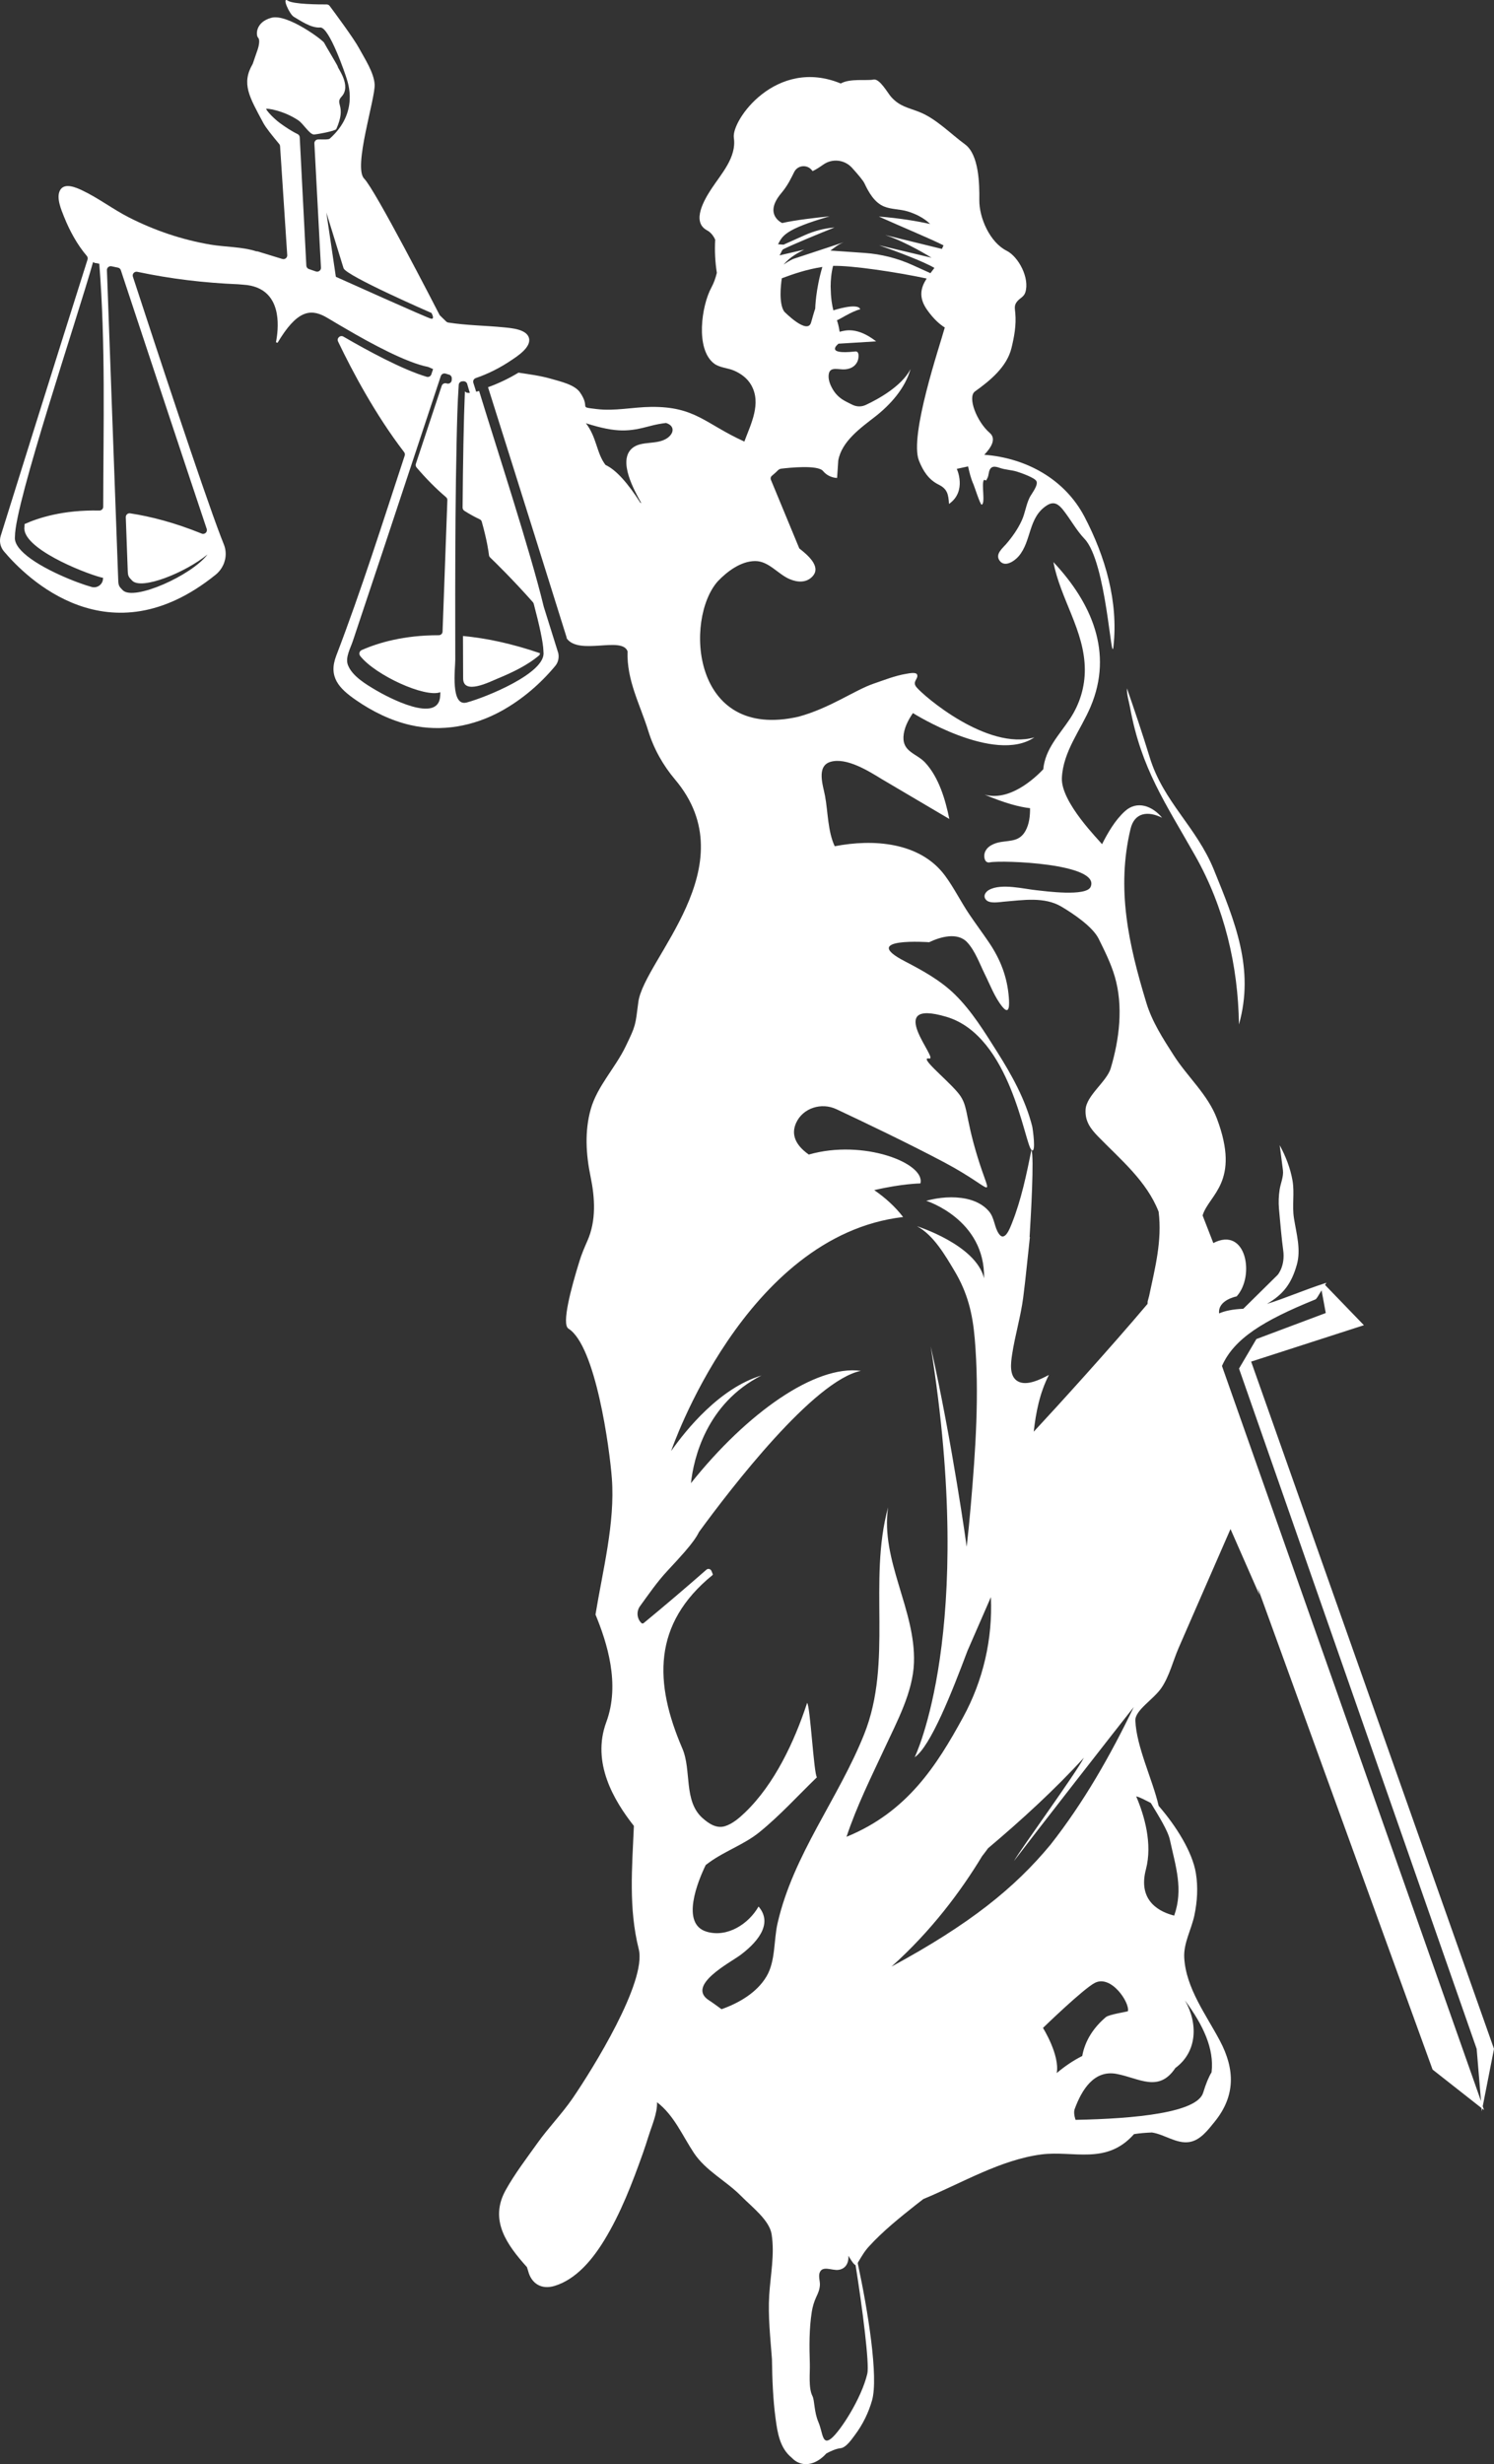 <?xml version="1.0" encoding="utf-8"?>
<!-- Generator: Adobe Illustrator 16.0.3, SVG Export Plug-In . SVG Version: 6.00 Build 0)  -->
<!DOCTYPE svg PUBLIC "-//W3C//DTD SVG 1.1//EN" "http://www.w3.org/Graphics/SVG/1.1/DTD/svg11.dtd">
<svg version="1.1" id="Warstwa_1" xmlns="http://www.w3.org/2000/svg" xmlns:xlink="http://www.w3.org/1999/xlink" x="0px" y="0px"
	 width="88.342px" height="145.638px" viewBox="95.726 20.259 88.342 145.638"
	 enable-background="new 95.726 20.259 88.342 145.638" xml:space="preserve">
<rect x="95.726" y="20.259" width="88.342" height="145.638" fill="#333333" stroke="none"/>
<g>
	<path fill="#FFFFFF" d="M166.405,70.843c1.715,3.036,2.536,6.483,2.581,9.963c0.934-3.292-0.24-6.091-1.481-9.143
		c-1.033-2.54-2.989-4.015-3.793-6.639c-0.42-1.37-0.879-2.729-1.347-4.083c-0.02,0.363,0.118,0.783,0.183,1.137
		C163.211,65.688,164.632,67.706,166.405,70.843z"/>
	<path fill="#FFFFFF" d="M184.068,141.348l-14.36-40.617l6.667-2.152l-2.299-2.38c0.027-0.041,0.055-0.083,0.084-0.129
		c-1.379,0.443-2.488,0.939-3.518,1.25c0.962-0.556,1.45-1.194,1.767-2.317c0.255-0.905-0.027-1.836-0.17-2.746
		c-0.119-0.753,0.042-1.473-0.084-2.219c-0.125-0.729-0.405-1.447-0.759-2.097l0.191,1.472c0.05,0.379-0.135,0.769-0.193,1.142
		c-0.06,0.377-0.074,0.762-0.041,1.144c0.069,0.784,0.167,1.863,0.248,2.432c0.138,0.958-0.331,1.479-0.331,1.479l-2.022,1.994
		c-0.003,0.001-0.007,0.003-0.011,0.004c-0.607,0.027-1.073,0.119-1.423,0.274c-0.09-0.795,1.036-1.006,1.036-1.006
		c1.092-1.197,0.575-4.164-1.379-3.152l-0.634-1.631c0.37-1.239,2.266-1.953,0.846-5.726c-0.537-1.42-1.733-2.458-2.541-3.718
		c-0.648-1.006-1.291-2.008-1.626-3.108c-1.055-3.459-1.788-6.748-0.94-10.294c0.234-0.982,1.038-1.071,1.866-0.658
		c-0.566-0.693-1.478-1.044-2.197-0.388c-0.577,0.523-1.006,1.261-1.355,1.952c-0.124-0.191-2.447-2.47-2.374-3.926
		c0.08-1.576,1.11-2.808,1.7-4.205c1.356-3.203,0.051-6.146-2.201-8.544c0.414,2.189,1.849,4.064,1.858,6.35
		c0.005,1.03-0.296,2.021-0.861,2.885c-0.642,0.977-1.478,1.786-1.597,3.012c-0.542,0.57-2.006,1.905-3.469,1.498
		c1.21,0.508,2.074,0.735,2.688,0.8c0.005,0.453-0.048,0.949-0.275,1.35c-0.345,0.602-0.834,0.551-1.44,0.646
		c-0.386,0.061-0.86,0.246-0.972,0.668c-0.058,0.211,0,0.601,0.308,0.538c0.714-0.142,6.574,0.063,5.96,1.45
		c-0.26,0.586-2.708,0.249-3.16,0.202c-0.778-0.076-2.113-0.431-2.846-0.025c-0.221,0.122-0.377,0.379-0.168,0.597
		c0.221,0.232,0.786,0.12,1.057,0.098c1.114-0.09,2.378-0.307,3.394,0.296c0.71,0.42,1.844,1.186,2.197,1.893
		c0.36,0.728,0.728,1.461,0.956,2.242c0.512,1.753,0.271,3.699-0.241,5.418c-0.237,0.792-1.446,1.61-1.487,2.447
		c-0.037,0.699,0.306,1.14,0.77,1.613c1.31,1.342,2.851,2.618,3.55,4.416c0.214,1.712-0.211,3.321-0.563,4.985l-0.085,0.316
		l-0.007,0.146c-2.178,2.581-5.275,5.99-6.731,7.555c0.13-1.135,0.347-2.274,0.898-3.356c-0.469,0.243-1.321,0.695-1.861,0.363
		c-0.501-0.311-0.386-1.087-0.315-1.569c0.172-1.133,0.508-2.23,0.657-3.371c0.153-1.189,0.262-2.382,0.395-3.571
		c-0.007-0.002-0.014-0.005-0.018-0.005c0.073-1.197,0.28-4.75,0.11-5.146c-0.292,1.438-0.597,2.924-1.139,4.293
		c-0.117,0.292-0.428,1.179-0.784,0.669c-0.283-0.402-0.25-0.938-0.597-1.342c-0.342-0.4-0.834-0.627-1.342-0.733
		c-0.767-0.158-1.605-0.085-2.359,0.12c0,0,3.488,1.093,3.419,4.581c-0.478-1.983-3.966-3.077-3.966-3.077
		c0.977,0.516,1.675,1.733,2.215,2.636c0.774,1.293,1.073,2.519,1.2,4.012c0.278,3.26,0.048,6.578-0.232,9.829
		c-0.071,0.821-0.15,1.645-0.244,2.465c0,0-0.841-6.109-2.128-11.835c2.701,16.837-0.948,24.277-0.948,24.277
		c0.942-0.641,2.206-3.854,3.12-6.285l1.387-3.181c0.109,2.473-0.456,4.929-1.643,7.1c-1.559,2.854-3.301,5.598-6.894,7.067
		c0.602-1.818,1.463-3.537,2.27-5.271c0.717-1.548,1.659-3.282,1.718-5.02c0.106-3.129-1.987-6.036-1.53-9.179
		c-1.199,4.39,0.301,9.112-1.415,13.409c-1.523,3.811-4.197,7.117-5.121,11.173c-0.23,1.006-0.115,2.228-0.65,3.133
		c-0.567,0.964-1.636,1.582-2.663,1.944c-0.221-0.156-0.459-0.343-0.749-0.53c-1.354-0.878,1.274-2.23,1.867-2.673
		c0.859-0.643,1.999-1.787,1.071-2.865c-0.588,1.033-1.852,1.851-3.071,1.487c-1.558-0.462-0.506-3.011-0.053-3.94
		c0.069-0.054,0.137-0.104,0.209-0.156c0.931-0.674,2.077-1.063,2.964-1.783c1.215-0.984,2.274-2.158,3.403-3.248
		c-0.182-0.175-0.397-4.221-0.579-4.395c-0.749,2.275-1.923,4.8-3.674,6.479c-0.331,0.316-0.733,0.667-1.181,0.806
		c-0.506,0.159-0.965-0.152-1.338-0.485c-1.125-1.01-0.631-2.817-1.186-4.106c-1.663-3.858-1.785-7.352,1.795-10.256
		c0.022-0.017-0.018-0.109-0.075-0.24c-0.051-0.118-0.202-0.152-0.299-0.068c-1.222,1.071-2.456,2.122-3.709,3.154
		c-0.04,0.033-0.099,0.03-0.136-0.006l-0.005-0.006c-0.264-0.266-0.294-0.683-0.075-0.987c0.515-0.71,1.012-1.435,1.606-2.073
		c0.422-0.454,0.774-0.834,1.062-1.167h0.002c0,0,0-0.002,0.002-0.007c0.388-0.447,0.657-0.809,0.82-1.144
		c1.931-2.642,6.792-8.949,9.569-9.518c-2.702-0.366-6.744,2.493-10.049,6.639c0.158-1.466,0.915-4.71,4.169-6.364
		c-2.481,0.742-4.482,3.242-5.334,4.456v-0.008c0,0,4.326-12.721,13.711-13.814c-0.478-0.625-1.07-1.15-1.707-1.59
		c1.643-0.384,2.73-0.396,2.73-0.396c0.308-1.195-3.38-2.634-6.599-1.705c-0.935-0.659-1-1.319-0.751-1.87
		c0.4-0.888,1.496-1.226,2.378-0.814c1.502,0.706,4.278,2.025,6.41,3.159c3.079,1.641,2.771,2.36,1.948-0.308
		c-0.818-2.667-0.51-3.078-1.229-3.896c-0.719-0.822-2.256-2.051-1.64-1.948c0.613,0.1-2.771-3.589,1.025-2.463
		c3.793,1.13,4.616,7.49,5.022,7.862l0.002,0.003c0.299,0.268,0.069-1.301,0.046-1.386c-0.398-1.585-1.213-3.047-2.08-4.418
		c-0.742-1.172-1.489-2.395-2.483-3.373c-0.857-0.843-1.914-1.422-2.971-1.972c-2.771-1.432,1.438-1.126,1.438-1.126
		c0.662-0.316,1.677-0.612,2.251,0.005c0.465,0.499,0.738,1.269,1.034,1.87c0.317,0.637,0.597,1.397,1.054,1.951
		c0.432,0.521,0.402-0.179,0.375-0.542c-0.089-1.211-0.487-2.245-1.16-3.247c-0.381-0.564-0.79-1.111-1.174-1.679
		c-0.503-0.743-0.905-1.567-1.438-2.289c-1.48-2.005-4.269-2.18-6.525-1.741c-0.414-0.885-0.398-2.03-0.573-2.976
		c-0.112-0.601-0.533-1.768,0.331-2.015c0.944-0.271,2.247,0.546,3.019,1.02l4,2.359c-0.232-1.143-0.62-2.46-1.429-3.332
		c-0.501-0.537-1.321-0.625-1.284-1.515c0.021-0.501,0.278-1.004,0.561-1.411c0,0,4.819,3.037,7.179,1.437
		c-2.78,0.795-6.566-2.462-6.976-2.975c-0.266-0.331,0.138-0.484,0.044-0.735c-0.063-0.167-0.492-0.071-0.635-0.048
		c-0.664,0.109-1.323,0.372-1.957,0.59c-1.107,0.381-2.558,1.437-4.415,1.943c-6.348,1.456-6.751-5.781-4.78-8
		c0.556-0.583,1.365-1.194,2.212-1.197c0.805,0,1.337,0.771,2.042,1.07c0.459,0.195,0.997,0.231,1.36-0.177
		c0.524-0.589-0.354-1.292-0.793-1.638c-0.648-1.563-1.185-2.861-1.682-4.063c-0.033-0.081-0.01-0.172,0.057-0.227
		c0.141-0.113,0.278-0.244,0.36-0.327c0.054-0.054,0.124-0.088,0.199-0.097c0.464-0.057,2.154-0.233,2.464,0.134
		c0.358,0.428,0.836,0.412,0.836,0.412l0.069-1.027c0.2-1.142,1.348-1.945,2.19-2.601c0.902-0.706,1.764-1.671,2.083-2.801
		c-0.533,1.029-1.955,1.794-2.65,2.118c-0.246,0.115-0.529,0.112-0.773-0.006c-0.144-0.068-0.285-0.14-0.422-0.212
		c-0.288-0.149-0.539-0.367-0.712-0.642c-0.163-0.258-0.288-0.55-0.288-0.824c0.002-0.575,0.421-0.435,0.841-0.418
		c0.375,0.012,0.74-0.14,0.882-0.51c0.055-0.144,0.124-0.593-0.158-0.549c-1.863,0.207-0.977-0.461-0.977-0.461l2.224-0.137
		c-1.128-0.873-1.825-0.65-2.158-0.566c-0.055-0.344-0.1-0.496-0.162-0.686c0.105-0.002,0.834-0.51,1.379-0.645
		c-0.136-0.412-1.585,0.063-1.585,0.063s-0.104-0.323-0.147-0.94l-0.017-0.467c0-0.379,0.037-0.8,0.143-1.218v-0.002
		c1.089-0.032,3.805,0.375,5.535,0.747c-0.335,0.521-0.515,1.096,0.039,1.871c0.398,0.556,0.749,0.845,1.032,1.024
		c-0.283,1.045-2.111,6.389-1.528,7.866c0.244,0.613,0.57,1.125,1.165,1.42c0.507,0.25,0.577,0.559,0.613,1.141
		c1.075-0.753,0.461-2.073,0.461-2.073l0.667-0.145c0.074,0.333,0.159,0.71,0.324,1.072c0.043,0.095,0.4,1.213,0.48,1.19
		c0.232-0.069-0.026-1.22,0.126-1.452c0.032-0.05,0.124,0.037,0.133,0.021c0.071-0.118,0.124-0.198,0.149-0.375
		c0.062-0.441,0.26-0.511,0.642-0.375c0.358,0.128,0.694,0.12,1.048,0.231c0.227,0.071,1.022,0.35,1.135,0.551
		c0.136,0.243-0.294,0.764-0.396,0.971c-0.216,0.437-0.264,0.917-0.466,1.359c-0.23,0.505-0.561,0.975-0.924,1.396
		c-0.218,0.253-0.654,0.59-0.397,0.967c0.303,0.448,0.894,0.037,1.137-0.247c0.778-0.91,0.551-2.301,1.679-3.012
		c0.417-0.259,0.685-0.058,0.96,0.29c0.439,0.556,0.765,1.179,1.257,1.697c1.301,1.367,1.574,7.59,1.709,6.357
		c0.296-2.653-0.485-5.316-1.709-7.658c-1.169-2.237-3.458-3.482-5.93-3.671c0.4-0.416,0.733-0.938,0.324-1.291
		c-0.77-0.662-1.335-2.121-0.873-2.452c0.9-0.644,1.884-1.449,2.157-2.562c0.165-0.67,0.29-1.364,0.227-2.059
		c-0.025-0.304-0.087-0.469,0.126-0.717c0.158-0.184,0.381-0.253,0.464-0.508c0.275-0.841-0.393-2.112-1.105-2.47
		c-0.983-0.491-1.626-1.941-1.613-2.996c0.012-0.923-0.016-2.684-0.846-3.291c-0.848-0.62-1.709-1.521-2.7-1.911
		c-0.675-0.267-1.157-0.322-1.672-0.896c-0.196-0.219-0.673-1.096-1.039-1.021c-0.397,0.081-1.399-0.08-1.935,0.232
		c-3.813-1.573-6.476,2.171-6.323,3.21c0.172,1.155-0.749,2.132-1.333,3.025c-0.395,0.604-1.197,1.933-0.257,2.44
		c0.214,0.114,0.375,0.31,0.487,0.556c-0.037,0.67-0.002,1.321,0.097,1.958c-0.074,0.313-0.182,0.613-0.327,0.879
		c-0.576,1.063-0.953,3.622,0.159,4.479c0.333,0.255,0.804,0.257,1.183,0.42c0.418,0.182,0.791,0.455,1.018,0.856
		c0.619,1.086-0.02,2.298-0.406,3.339c-2.316-1.051-2.892-2.073-5.506-2.049c-1.083,0.01-2.144,0.261-3.23,0.128
		c-1.142-0.138-0.323-0.023-0.978-0.979c-0.313-0.459-1.124-0.641-1.744-0.818c-0.618-0.175-1.259-0.258-1.898-0.355
		c-0.57,0.35-1.241,0.662-1.801,0.861c1.863,5.89,4.113,13.075,4.641,14.767c0.009,0.03,0.011,0.058,0.016,0.085
		c0.747,1.013,3.267-0.154,3.595,0.758c-0.062,1.716,0.745,3.149,1.23,4.722c0.324,1.049,0.872,2.016,1.578,2.854
		c4.317,5.115-1.85,10.642-2.173,13.158c-0.179,1.393-0.141,1.357-0.752,2.62c-0.607,1.262-1.677,2.348-2.059,3.698
		c-0.37,1.304-0.285,2.683-0.013,3.991c0.263,1.267,0.339,2.607-0.186,3.793c-0.171,0.388-0.338,0.777-0.464,1.183
		c-0.501,1.61-1.074,3.748-0.659,4.007c1.613,1.009,2.438,7.091,2.569,8.861c0.195,2.629-0.546,5.447-0.968,8.039
		c0.678,1.647,1.473,4.104,0.639,6.355c-0.889,2.399,0.455,4.645,1.631,6.137c-0.106,2.465-0.32,4.859,0.287,7.28
		c0.487,1.942-2.764,7.146-3.913,8.822c-0.634,0.921-1.424,1.726-2.074,2.638c-0.644,0.904-1.346,1.818-1.884,2.789
		c-0.976,1.765,0.058,3.208,1.261,4.547c0.025,0.071,0.048,0.143,0.067,0.214c0.193,0.768,0.8,1.13,1.569,0.894
		c1.305-0.398,2.268-1.602,2.948-2.719c0.967-1.587,1.641-3.352,2.259-5.084c0.126-0.352,0.239-0.707,0.352-1.064
		c0.194-0.616,0.519-1.333,0.498-1.987c1.016,0.783,1.493,1.967,2.183,3.003c0.699,1.05,1.889,1.636,2.762,2.515
		c0.698,0.704,1.7,1.451,1.831,2.294c0.184,1.19-0.069,2.395-0.143,3.581c-0.078,1.257,0.069,2.539,0.161,3.789
		c0.018,1.177,0.058,2.356,0.216,3.522c0.112,0.839,0.253,1.737,0.949,2.303c0.544,0.582,1.378,0.497,2.049-0.247
		c0.223-0.124,0.556-0.282,0.844-0.313c0.335-0.034,0.68-0.559,0.854-0.79c0.455-0.606,0.799-1.306,1.006-2.034
		c0.391-1.367-0.241-5.299-0.844-8.103c0.003-0.021,0.009-0.046,0.023-0.069c0.203-0.333,0.363-0.627,0.635-0.923
		c0.829-0.91,1.806-1.693,2.768-2.456c0.156-0.122,0.303-0.237,0.451-0.349c2.274-0.943,4.558-2.322,6.981-2.638
		c1.882-0.245,3.835,0.642,5.466-1.188c0.009-0.006,0.018-0.011,0.028-0.016c0.329-0.053,0.686-0.079,1.043-0.093
		c0.732,0.107,1.443,0.676,2.197,0.566c0.659-0.091,1.123-0.723,1.512-1.201c1.24-1.531,1.201-3.102,0.312-4.782
		c-0.815-1.542-2.008-3.104-2.111-4.91c-0.048-0.864,0.423-1.668,0.6-2.505c0.172-0.815,0.223-1.66,0.089-2.488
		c-0.208-1.284-1.198-2.828-2.202-3.983c-0.351-1.54-1.318-3.493-1.377-5.041c-0.023-0.622,1.082-1.245,1.553-1.948
		c0.464-0.694,0.673-1.578,1.004-2.341c0.313-0.718,0.625-1.433,0.935-2.146c0.712-1.629,1.424-3.258,2.134-4.885
		c0.804,1.829,1.257,2.861,1.709,3.89c-0.03-0.136-0.062-0.272-0.094-0.409l10.334,28.465l2.892,2.273l0.017,0.194l0.03-0.157
		l0.105,0.082l-0.079-0.222L184.068,141.348z M143.931,38.494c0,0-0.093,0.275-0.243,0.819c-0.211,0.769-1.59-0.639-1.59-0.639
		c-0.327-0.473-0.205-1.579-0.141-1.969c0.676-0.253,1.444-0.52,2.396-0.67C143.952,37.386,143.931,38.494,143.931,38.494z
		 M141.92,31.68c0.399-0.475,0.578-0.88,0.77-1.259c0.201-0.4,0.749-0.458,1.033-0.113l0.053,0.063c0,0,0.204-0.078,0.633-0.384
		c0.529-0.377,1.26-0.294,1.696,0.188c0.335,0.369,0.658,0.752,0.734,0.914c0.253,0.537,0.596,1.151,1.178,1.381
		c0.433,0.171,0.93,0.146,1.378,0.283c0.489,0.149,0.962,0.386,1.333,0.743c-0.756-0.163-1.809-0.346-3.035-0.439
		c1.357,0.612,3.102,1.333,3.822,1.702c0.004,0.029-0.086,0.169-0.084,0.199c0.001,0.005,0,0.01,0.001,0.015l-3.363-0.823
		c1.284,0.421,2.742,1.342,2.742,1.342l-3.102-0.738c0.945,0.331,2.636,0.959,3.269,1.339c-0.076,0.104-0.156,0.208-0.234,0.311
		l-1.053-0.477c-0.891-0.404-1.865-0.651-2.835-0.719l-1.915-0.133c0,0-0.113-0.003-0.113-0.004c0.244-0.18,0.471-0.374,0.791-0.495
		l-2.996,0.989c-0.197,0.094-0.383,0.205-0.558,0.332c0.387-0.48,0.948-0.745,1.218-0.886l-1.459,0.34
		c0.197-0.352,0.042-0.141,0.197-0.352c0.57-0.288,2.25-0.979,3.051-1.296c-0.602,0.05-1.196,0.202-1.769,0.459l-1.245,0.557
		c-0.11-0.008-0.22-0.017-0.326-0.024c0.261-0.483,0.373-0.877,3.046-1.65c-0.721,0.069-2.061,0.223-2.802,0.396
		C141.828,33.367,140.928,32.861,141.92,31.68z M135.194,46.142c-0.615,0.438-1.538,0.138-2.089,0.609
		c-0.863,0.739,0.131,2.503,0.542,3.243c-0.019-0.01-0.038-0.018-0.057-0.025c-0.723-1.132-1.423-1.939-2.059-2.231
		c-0.536-0.694-0.509-1.619-1.159-2.465c1.856,0.591,2.583,0.487,3.793,0.165c0.339-0.09,0.651-0.149,0.945-0.181
		C135.635,45.423,135.589,45.861,135.194,46.142z M147.013,160.538c-0.349,1.485-1.622,3.436-2.148,3.846
		c-0.526,0.409-0.482-0.358-0.744-0.975c-0.265-0.615-0.221-1.281-0.352-1.538c-0.249-0.482-0.141-1.381-0.157-1.903
		c-0.032-1.026-0.043-2.079,0.118-3.094c0.048-0.295,0.133-0.582,0.257-0.851c0.115-0.244,0.203-0.438,0.221-0.716
		c0.011-0.214-0.083-0.483-0.028-0.688c0.138-0.509,0.742-0.156,1.122-0.21c0.441-0.063,0.615-0.418,0.593-0.831
		c0.069,0.104,0.271,0.483,0.423,0.556C146.722,156.664,147.144,159.985,147.013,160.538z M148.441,136.485
		c2.367-2.117,4.113-4.471,5.355-6.523c0.122-0.155,0.24-0.313,0.357-0.473c1.92-1.615,3.951-3.467,5.665-5.349
		c-0.488,0.947-3.772,5.449-4.134,6.105c1.33-1.749,6.07-7.823,7.083-9.1c-1.385,2.868-2.95,5.623-4.916,8.126
		C155.722,131.843,153.071,133.979,148.441,136.485z M157.399,140.109c0,0,2.393-2.323,3.077-2.667
		c0.968-0.482,2.063,1.183,1.945,1.678c-0.007,0.029-1.117,0.191-1.301,0.349c-0.706,0.597-1.232,1.365-1.4,2.299
		c-0.55,0.277-1.048,0.621-1.509,1.009C158.401,141.706,157.399,140.109,157.399,140.109z M163.775,126.815
		c0.442,0.733,1.011,1.628,1.13,2.186c0.334,1.549,0.806,2.902,0.252,4.47c-0.762-0.188-2.182-0.796-1.672-2.729
		c0.401-1.53-0.097-3.201-0.575-4.317C163.11,126.462,163.466,126.658,163.775,126.815z M165.227,142.478
		c1.297-0.955,1.35-2.627,0.569-3.992c1.079,1.462,1.737,2.854,1.571,4.247c-0.152,0.245-0.322,0.631-0.497,1.206
		c-0.358,1.179-3.993,1.537-7.546,1.604c-0.08-0.243-0.111-0.481-0.046-0.653c0.404-1.089,1.123-2.316,2.472-2.063
		C163.08,143.075,164.241,143.955,165.227,142.478z M167.982,100.988c0.712-1.611,2.433-2.679,5.517-3.929
		c0.079-0.031,0.128-0.143,0.374-0.539l0.247,1.339l-4.103,1.539l-1.026,1.744l14.052,40.206l0.258,3.09L167.982,100.988z"/>
	<path fill="#FFFFFF" d="M127.661,58.866c-1.708-0.586-3.225-0.895-4.558-1.02c0.002,1.076,0.006,1.952,0.009,2.507
		c0.004,1.002,1.576,0.201,2,0.026c0.876-0.362,1.785-0.784,2.513-1.404C127.637,58.939,127.65,58.902,127.661,58.866z"/>
	<path fill="#FFFFFF" d="M128.563,59.61c0.169-0.205,0.229-0.478,0.178-0.737c-0.001-0.003-0.002-0.007-0.003-0.012
		c-0.157-0.5-0.461-1.475-0.861-2.749c-0.001-0.004-0.002-0.009-0.003-0.014c-0.786-3.264-2.808-9.43-3.818-12.734
		c-0.06,0.019-0.118,0.033-0.173,0.048c-0.056-0.179-0.112-0.354-0.167-0.529c-0.037-0.118,0.028-0.24,0.144-0.28
		c0.741-0.252,1.463-0.621,2.108-1.058c0.353-0.238,1.166-0.756,1.04-1.297c-0.126-0.542-1.083-0.601-1.495-0.643
		c-1.095-0.109-2.188-0.112-3.279-0.284c-0.046-0.007-0.09-0.028-0.125-0.062l-0.357-0.347c-0.017-0.019-0.032-0.036-0.043-0.059
		c-0.271-0.525-3.806-7.394-4.447-8.035c-0.667-0.667,0.668-4.754,0.617-5.573c-0.045-0.701-0.579-1.508-0.908-2.112
		c-0.006-0.011-0.012-0.022-0.018-0.033c-0.298-0.556-1.441-2.1-1.733-2.49c-0.042-0.057-0.109-0.09-0.181-0.09
		c-0.432,0.003-1.967-0.005-2.292-0.222c-0.38-0.254,0.096,0.807,0.352,0.953c0.369,0.211,1.013,0.676,1.562,0.633
		c0.534-0.041,1.492,2.776,1.558,3.003c0.073,0.254,0.749,2.015-0.995,3.566c-0.086,0.076-0.55,0.035-0.693,0.046
		c-0.125,0.009-0.222,0.11-0.215,0.235l0.389,7.344c0.009,0.158-0.146,0.275-0.297,0.225l-0.417-0.144
		c-0.086-0.029-0.146-0.109-0.151-0.201l-0.39-7.586c-0.004-0.082-0.053-0.153-0.127-0.189c-0.391-0.192-0.766-0.445-1.063-0.665
		c-0.295-0.218-0.726-0.649-0.797-0.818c-0.025-0.063,1.01,0.072,1.897,0.667c0.307,0.205,0.67,0.838,0.928,0.841
		c0.121,0.001,1.271-0.2,1.326-0.325c0.619-1.406-0.113-1.463,0.309-1.913c0.611-0.651-0.251-1.702-0.225-1.779
		c0.011-0.029-0.795-1.359-0.798-1.392c-0.011-0.119-2.166-1.745-3.122-1.491c-0.957,0.253-0.929,1.041-0.788,1.181
		c0.137,0.139,0.018,0.594-0.067,0.807c-0.004,0.009-0.248,0.729-0.253,0.738c-0.681,1.162-0.21,1.935,0.628,3.496
		c0.146,0.272,0.513,0.729,0.937,1.238c0.03,0.036,0.049,0.082,0.052,0.129l0.423,6.438c0.011,0.157-0.14,0.275-0.29,0.229
		l-1.471-0.45c-0.002,0-0.025,0-0.063,0c-0.853-0.278-1.833-0.25-2.714-0.399c-1.676-0.285-3.294-0.83-4.81-1.601
		c-0.951-0.482-1.808-1.146-2.771-1.601c-0.367-0.173-1.07-0.491-1.325,0.011c-0.221,0.436,0.089,1.151,0.249,1.55
		c0.324,0.811,0.773,1.642,1.344,2.31c0.05,0.059,0.067,0.137,0.044,0.211c-0.03,0.094-0.06,0.19-0.09,0.285
		c-1.915,6.042-4.407,14.006-5.043,16.042c-0.1,0.32-0.028,0.665,0.188,0.922c1.305,1.548,6.223,6.466,12.523,1.378
		c0.14-0.113,0.256-0.249,0.349-0.395c0.26-0.415,0.321-0.934,0.128-1.405c-0.05-0.123-0.107-0.268-0.168-0.427
		c-1.096-2.858-3.902-11.401-5.057-14.931c-0.053-0.163-0.103-0.313-0.149-0.454c-0.054-0.165,0.092-0.322,0.262-0.287
		c1.977,0.419,3.935,0.651,5.965,0.736c0.087,0.009,0.178,0.018,0.276,0.023c1.343,0.076,1.849,0.868,2.003,1.703
		c0.119,0.645,0.03,1.313-0.047,1.702l0.096,0.03c0.068-0.115,0.134-0.221,0.2-0.323c1.081-1.673,1.857-1.684,2.771-1.133
		c0.451,0.272,0.913,0.54,1.038,0.611c1.556,0.915,3.632,2.027,4.887,2.271c0.017,0.003,0.032,0.01,0.047,0.017
		c0.091,0.042,0.174,0.079,0.252,0.112c-0.033,0.104-0.067,0.206-0.102,0.31c-0.038,0.114-0.159,0.18-0.273,0.146
		c-1.428-0.421-3.507-1.55-4.926-2.375c-0.191-0.11-0.411,0.092-0.316,0.291c0.848,1.771,2.209,4.328,3.905,6.536
		c0.045,0.059,0.058,0.135,0.035,0.205c-1.303,3.954-2.559,7.939-4.049,11.827c-0.479,1.25,0.158,1.925,1.166,2.622
		c0.979,0.677,2.065,1.213,3.231,1.479c1.839,0.418,3.725,0.069,5.366-0.833C126.587,61.609,127.677,60.679,128.563,59.61z
		 M101.829,50.21c0,0.126-0.105,0.226-0.231,0.223c-2.156-0.049-3.642,0.446-4.419,0.799c-0.004,0.063-0.008,0.119-0.008,0.169
		c-0.171,1.232,3.401,2.682,4.54,2.985c0.036,0.01,0.071,0.014,0.107,0.016c0,0.013,0,0.025,0,0.037
		c-0.001,0.35-0.332,0.601-0.669,0.511c-0.838-0.226-2.995-1.069-4.006-1.991c-0.105-0.097-0.2-0.193-0.278-0.291
		c-0.189-0.235-0.287-0.474-0.255-0.703c0-2.001,3.727-13.02,4.62-16.22c0.07,0.047,0.129,0.069,0.175,0.063l0.192,0.04
		C101.973,40.606,101.837,45.438,101.829,50.21z M107.949,51.516c0.062,0.184-0.121,0.351-0.3,0.277
		c-1.57-0.636-2.981-1.006-4.229-1.196c-0.139-0.021-0.262,0.091-0.256,0.232l0.115,3.145c0.012,0.325,0.039,0.378,0.27,0.608
		c0.556,0.553,3.117-0.467,4.446-1.553c-0.943,1.247-4.356,2.765-5.008,2.114c-0.231-0.229-0.258-0.283-0.27-0.607l-0.331-9.061
		l-0.319-8.752l-0.019-0.498c-0.005-0.146,0.128-0.258,0.271-0.229l0.384,0.081c0.079,0.016,0.142,0.071,0.167,0.147
		c0.071,0.215,0.149,0.452,0.234,0.708C104.342,40.676,106.914,48.433,107.949,51.516z M121.315,39.071
		c-0.017,0.023-0.047,0.035-0.103,0.022c-0.244-0.054-5.249-2.306-5.605-2.466c-0.013-0.005-0.021-0.01-0.021-0.01l-0.005-0.03
		l-0.497-3.359l-0.061-0.408c0,0,0.876,2.84,1.017,3.289c0.141,0.45,5.2,2.647,5.2,2.647S121.374,38.991,121.315,39.071z
		 M122.438,42.717c-0.006,0.151-0.156,0.253-0.299,0.204c-0.002,0-0.003-0.001-0.005-0.001c-0.119-0.041-0.249,0.021-0.289,0.14
		c-0.396,1.195-0.94,2.835-1.529,4.609c-0.024,0.075-0.009,0.159,0.043,0.22c0.552,0.646,1.135,1.24,1.741,1.753
		c0.053,0.044,0.082,0.108,0.079,0.177l-0.284,7.767c-0.004,0.122-0.105,0.215-0.227,0.215c-2.058-0.003-3.571,0.442-4.558,0.879
		c-0.137,0.062-0.176,0.232-0.083,0.351c0.903,1.138,3.836,2.479,4.737,2.137l-0.007,0.195c-0.064,1.738-3.148,0.073-3.801-0.313
		c-0.574-0.34-1.401-0.825-1.656-1.486c-0.17-0.442,0.146-0.99,0.287-1.412c1.227-3.657,2.438-7.319,3.652-10.981
		c0.518-1.563,1.036-3.125,1.553-4.688c0.039-0.114,0.163-0.179,0.279-0.145c0.083,0.024,0.155,0.046,0.223,0.068
		c0.092,0.032,0.151,0.123,0.147,0.221L122.438,42.717z M122.646,59.257c-0.003-1.311-0.005-2.62-0.003-3.93
		c0.004-2.979,0.017-5.96,0.083-8.939c0.025-1.127,0.048-2.258,0.125-3.384c0.008-0.114,0.099-0.205,0.212-0.209
		c0.016-0.001,0.033-0.002,0.05-0.003c0.107-0.01,0.207,0.052,0.237,0.154c0.047,0.164,0.1,0.342,0.157,0.531
		c-0.115,0.007-0.199-0.006-0.241-0.044c-0.018-0.016-0.033-0.028-0.05-0.042c-0.074,1.73-0.115,4.258-0.136,6.864
		c0,0.078,0.039,0.151,0.104,0.193c0.298,0.189,0.601,0.358,0.908,0.501c0.059,0.026,0.104,0.079,0.122,0.143
		c0.309,1.102,0.401,1.76,0.425,1.975c0.005,0.053,0.029,0.1,0.067,0.136c0.259,0.249,1.336,1.295,2.53,2.645
		c0.023,0.026,0.041,0.06,0.05,0.093c0.338,1.278,0.559,2.282,0.574,2.793c0,0.021,0.001,0.041,0.001,0.06
		c0.171,1.23-3.4,2.679-4.54,2.983C122.354,62.034,122.647,59.78,122.646,59.257z"/>
</g>
<path fill="#6DBD8C" d="M780.66-32.389c0,1.565-1.27,2.834-2.835,2.834H346.343c-1.565,0-2.835-1.269-2.835-2.834v-204.998
	c0-1.565,1.27-2.834,2.835-2.834h431.481c1.565,0,2.835,1.269,2.835,2.834V-32.389z"/>
</svg>
